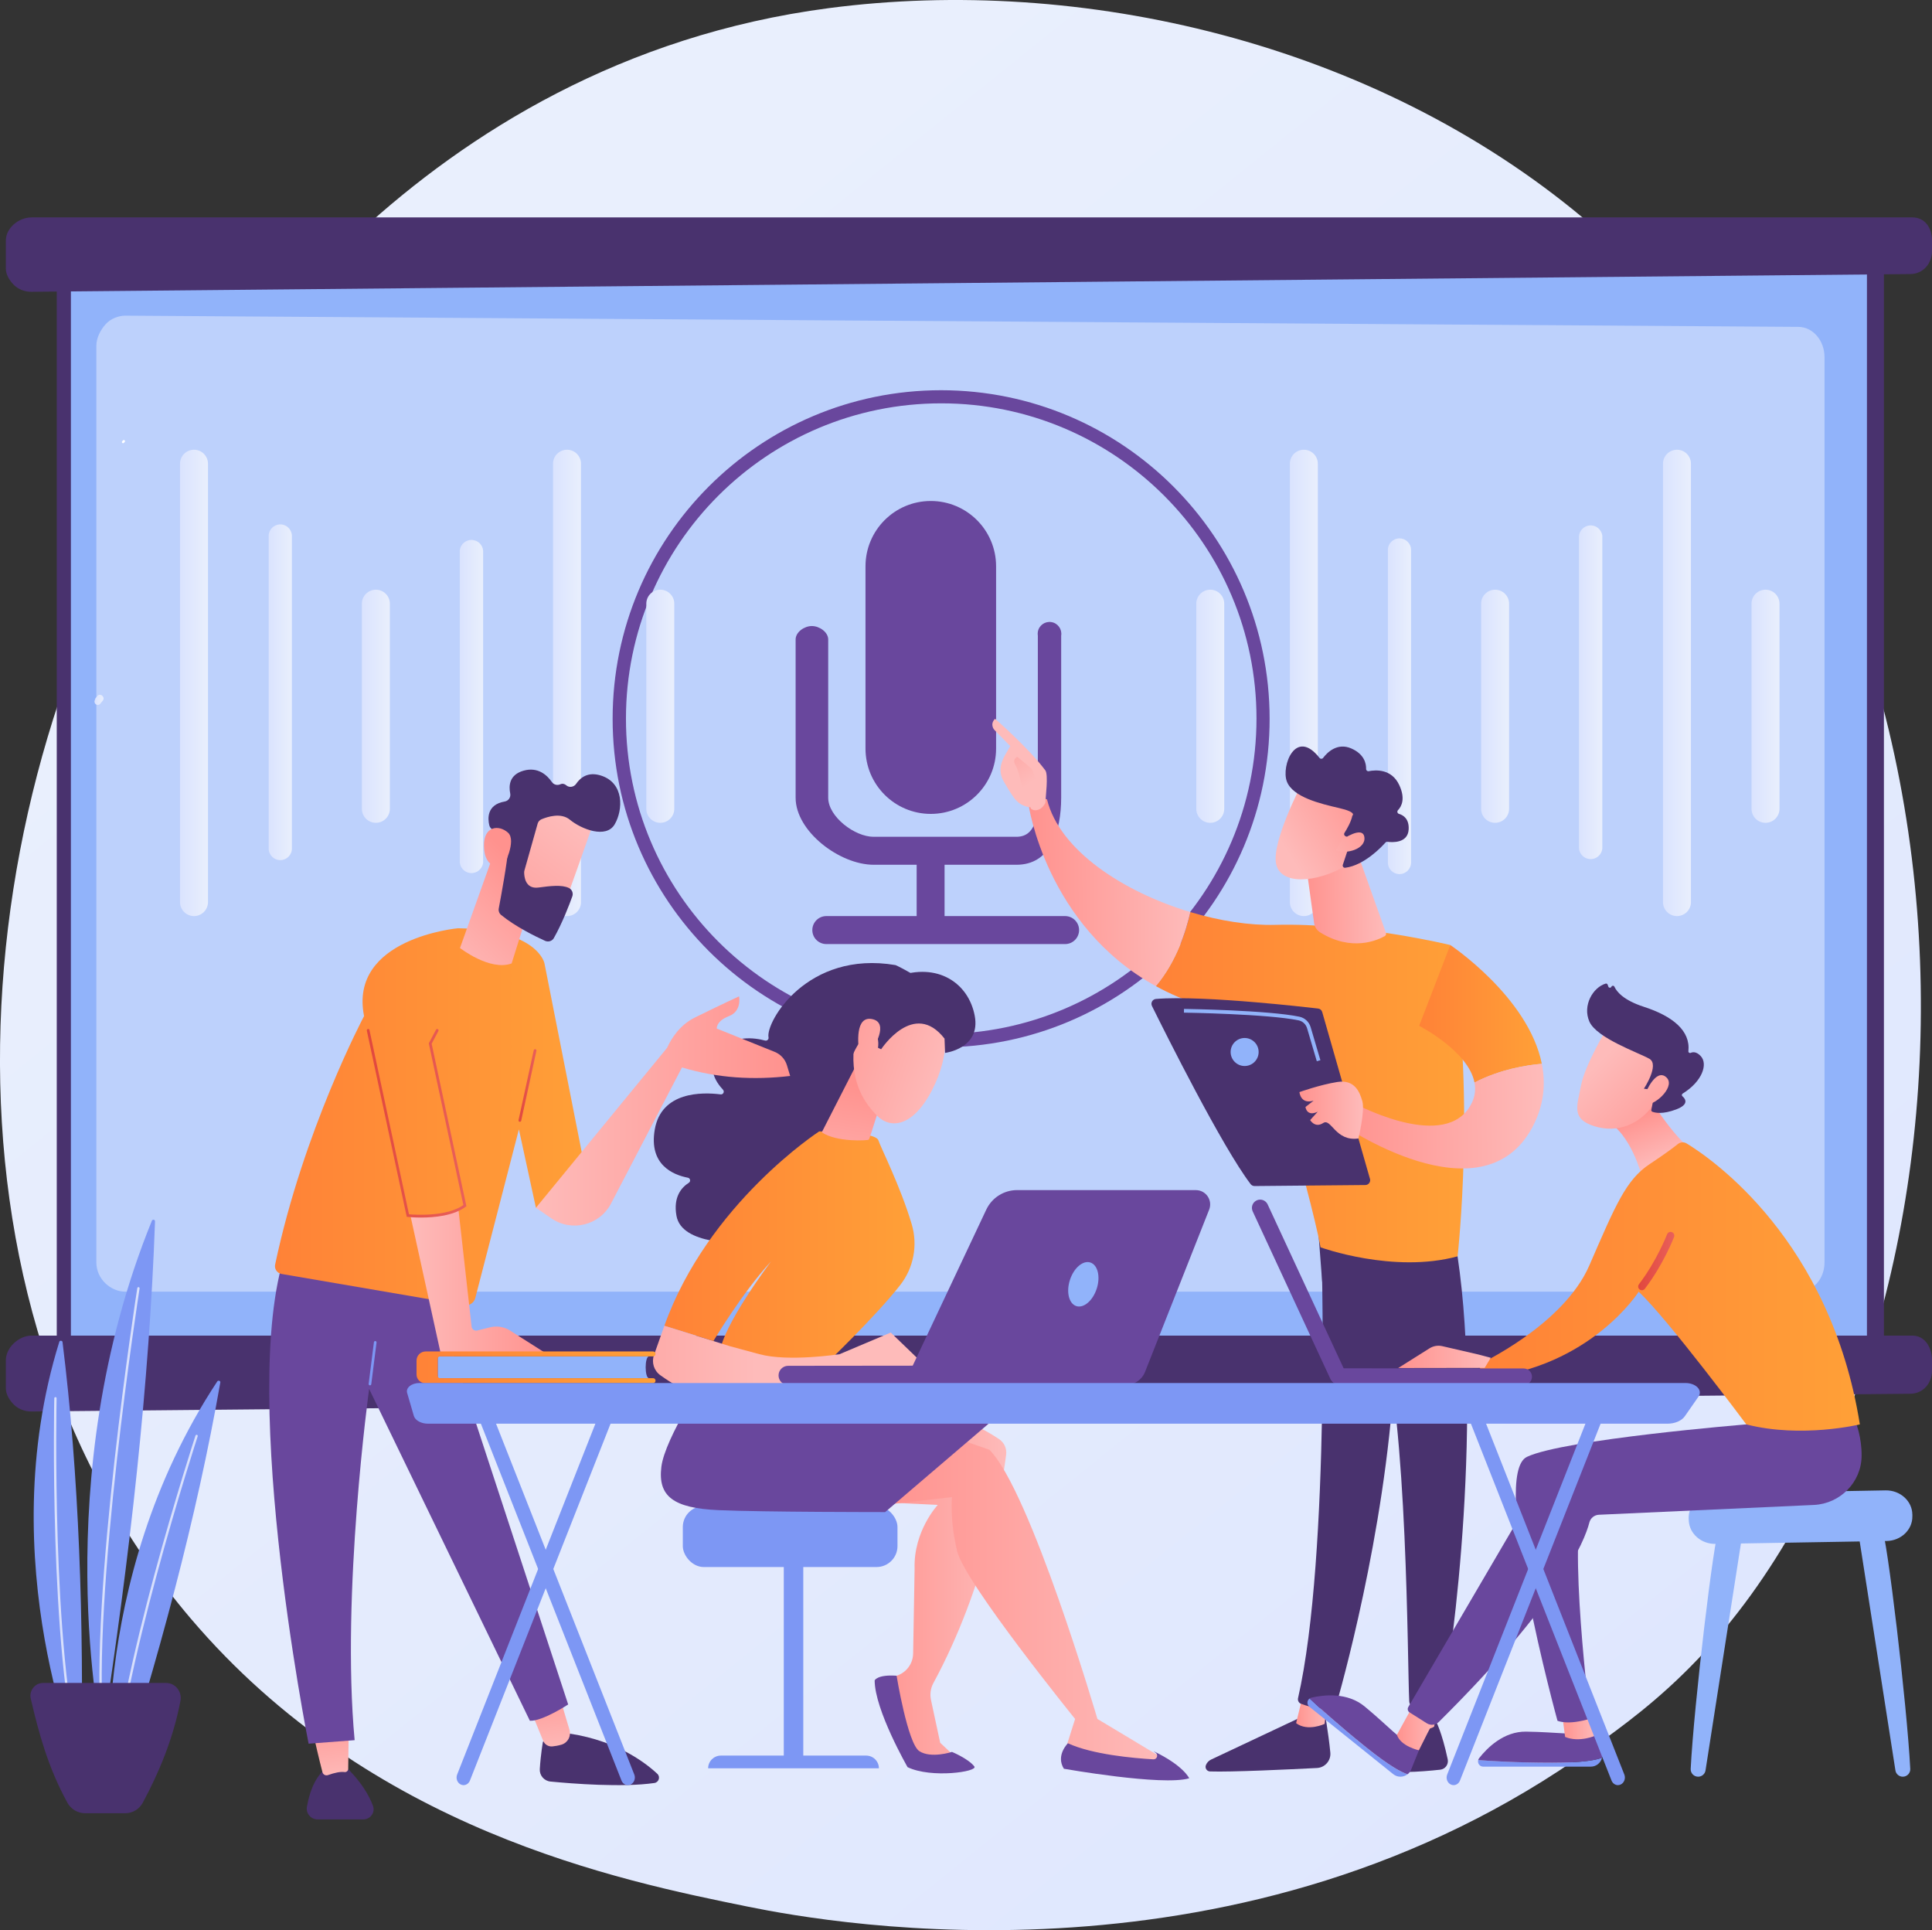 <?xml version="1.0" encoding="UTF-8"?><svg id="Layer_2" xmlns="http://www.w3.org/2000/svg" xmlns:xlink="http://www.w3.org/1999/xlink" viewBox="0 0 830.57 829.65"><rect x="0" y="0" width="830.57" height="829.65" fill="#333333" stroke="none"/><defs><style>.cls-1{fill:url(#linear-gradient);}.cls-2{fill:#69479d;}.cls-3,.cls-4,.cls-5{fill:#fff;}.cls-6{fill:#91b3fa;}.cls-7{fill:#7d97f4;}.cls-8{fill:#49326e;}.cls-9{fill:url(#linear-gradient-8);}.cls-10{fill:url(#linear-gradient-9);}.cls-11{fill:url(#linear-gradient-3);}.cls-12{fill:url(#linear-gradient-4);}.cls-13{fill:url(#linear-gradient-2);}.cls-14{fill:url(#linear-gradient-6);}.cls-15{fill:url(#linear-gradient-7);}.cls-16{fill:url(#linear-gradient-5);}.cls-17{fill:url(#linear-gradient-53);}.cls-18{fill:url(#linear-gradient-51);}.cls-19{fill:url(#linear-gradient-52);}.cls-20{fill:url(#linear-gradient-50);}.cls-21{fill:url(#linear-gradient-41);}.cls-22{fill:url(#linear-gradient-40);}.cls-23{fill:url(#linear-gradient-43);}.cls-24{fill:url(#linear-gradient-42);}.cls-25{fill:url(#linear-gradient-45);}.cls-26{fill:url(#linear-gradient-46);}.cls-27{fill:url(#linear-gradient-44);}.cls-28{fill:url(#linear-gradient-49);}.cls-29{fill:url(#linear-gradient-47);}.cls-30{fill:url(#linear-gradient-48);}.cls-31{fill:url(#linear-gradient-14);}.cls-32{fill:url(#linear-gradient-18);}.cls-33{fill:url(#linear-gradient-22);}.cls-34{fill:url(#linear-gradient-20);}.cls-35{fill:url(#linear-gradient-21);}.cls-36{fill:url(#linear-gradient-23);}.cls-37{fill:url(#linear-gradient-15);}.cls-38{fill:url(#linear-gradient-19);}.cls-39{fill:url(#linear-gradient-16);}.cls-40{fill:url(#linear-gradient-17);}.cls-41{fill:url(#linear-gradient-13);}.cls-42{fill:url(#linear-gradient-12);}.cls-43{fill:url(#linear-gradient-10);}.cls-44{fill:url(#linear-gradient-11);}.cls-45{fill:url(#linear-gradient-27);}.cls-46{fill:url(#linear-gradient-24);}.cls-47{fill:url(#linear-gradient-26);}.cls-48{fill:url(#linear-gradient-38);}.cls-49{fill:url(#linear-gradient-35);}.cls-50{fill:url(#linear-gradient-37);}.cls-51{fill:url(#linear-gradient-34);}.cls-52{fill:url(#linear-gradient-39);}.cls-53{fill:url(#linear-gradient-36);}.cls-54{fill:url(#linear-gradient-25);}.cls-55{fill:url(#linear-gradient-28);}.cls-56{fill:url(#linear-gradient-29);}.cls-57{fill:url(#linear-gradient-33);}.cls-58{fill:url(#linear-gradient-30);}.cls-59{fill:url(#linear-gradient-32);}.cls-60{fill:url(#linear-gradient-31);}.cls-4{opacity:.7;}.cls-5{opacity:.4;}</style><linearGradient id="linear-gradient" x1="933.16" y1="1074.52" x2="194.93" y2="157.68" gradientTransform="matrix(1, 0, 0, 1, 0, 0)" gradientUnits="userSpaceOnUse"><stop offset="0" stop-color="#dae3fe"/><stop offset="1" stop-color="#e9effd"/></linearGradient><linearGradient id="linear-gradient-2" x1="277.84" y1="726.15" x2="289.87" y2="726.15" gradientTransform="translate(0 1029.72) scale(1 -1)" gradientUnits="userSpaceOnUse"><stop offset="0" stop-color="#dae3fe"/><stop offset="1" stop-color="#e9effd"/></linearGradient><linearGradient id="linear-gradient-3" x1="155.58" x2="167.6" xlink:href="#linear-gradient-2"/><linearGradient id="linear-gradient-4" x1="237.75" y1="736.18" x2="249.77" y2="736.18" xlink:href="#linear-gradient-2"/><linearGradient id="linear-gradient-5" x1="77.39" y1="736.18" x2="89.41" y2="736.18" xlink:href="#linear-gradient-2"/><linearGradient id="linear-gradient-6" x1="197.66" y1="726.03" x2="207.69" y2="726.03" xlink:href="#linear-gradient-2"/><linearGradient id="linear-gradient-7" x1="115.49" y1="732.16" x2="125.48" y2="732.16" xlink:href="#linear-gradient-2"/><linearGradient id="linear-gradient-8" x1="514.41" x2="526.44" xlink:href="#linear-gradient-2"/><linearGradient id="linear-gradient-9" x1="636.72" x2="648.75" xlink:href="#linear-gradient-2"/><linearGradient id="linear-gradient-10" x1="752.97" x2="765" xlink:href="#linear-gradient-2"/><linearGradient id="linear-gradient-11" x1="554.51" y1="736.18" x2="566.53" y2="736.18" xlink:href="#linear-gradient-2"/><linearGradient id="linear-gradient-12" x1="714.92" y1="736.18" x2="726.94" y2="736.18" xlink:href="#linear-gradient-2"/><linearGradient id="linear-gradient-13" x1="596.63" x2="606.62" xlink:href="#linear-gradient-2"/><linearGradient id="linear-gradient-14" x1="678.8" y1="732.16" x2="688.84" y2="732.16" xlink:href="#linear-gradient-2"/><linearGradient id="linear-gradient-15" x1="40.53" y1="728.9" x2="44.6" y2="728.9" xlink:href="#linear-gradient-2"/><linearGradient id="linear-gradient-16" x1="988.72" y1="786.28" x2="1002.25" y2="786.28" gradientTransform="translate(1551.93 -60.18) rotate(179.46) scale(1 -1)" gradientUnits="userSpaceOnUse"><stop offset="0" stop-color="#febbba"/><stop offset="1" stop-color="#ff928e"/></linearGradient><linearGradient id="linear-gradient-17" x1="939.97" y1="785.59" x2="951.65" y2="785.59" xlink:href="#linear-gradient-16"/><linearGradient id="linear-gradient-18" x1="496.89" y1="467.31" x2="629.44" y2="467.31" gradientTransform="matrix(1, 0, 0, 1, 0, 0)" gradientUnits="userSpaceOnUse"><stop offset="0" stop-color="#ff8237"/><stop offset="1" stop-color="#ffa037"/></linearGradient><linearGradient id="linear-gradient-19" x1="1044.4" y1="433.38" x2="1113.51" y2="433.38" xlink:href="#linear-gradient-16"/><linearGradient id="linear-gradient-20" x1="8654.39" y1="420.87" x2="8700.76" y2="526.38" gradientTransform="translate(-8200.56 33.4) rotate(-.54)" xlink:href="#linear-gradient-16"/><linearGradient id="linear-gradient-21" x1="1113.18" y1="386.66" x2="1132.53" y2="356.91" xlink:href="#linear-gradient-16"/><linearGradient id="linear-gradient-22" x1="610.1" y1="435.75" x2="662.83" y2="435.75" xlink:href="#linear-gradient-18"/><linearGradient id="linear-gradient-23" x1="893.18" y1="531.27" x2="980.63" y2="531.27" xlink:href="#linear-gradient-16"/><linearGradient id="linear-gradient-24" x1="960.33" y1="437.77" x2="994.91" y2="437.77" xlink:href="#linear-gradient-16"/><linearGradient id="linear-gradient-25" x1="-4868.95" y1="-1945.37" x2="-4881.87" y2="-1987.98" gradientTransform="translate(-4391.78 -1379.04) rotate(-138.79) scale(1 -1)" xlink:href="#linear-gradient-16"/><linearGradient id="linear-gradient-26" x1="-4882.16" y1="-1945.57" x2="-4893.79" y2="-1983.91" gradientTransform="translate(-4391.78 -1379.04) rotate(-138.79) scale(1 -1)" xlink:href="#linear-gradient-16"/><linearGradient id="linear-gradient-27" x1="684.94" y1="477.2" x2="712.28" y2="477.2" gradientTransform="translate(1270.9) rotate(-180) scale(1 -1)" xlink:href="#linear-gradient-16"/><linearGradient id="linear-gradient-28" x1="-4120.82" y1="741.38" x2="-4106.39" y2="741.38" gradientTransform="translate(-3434.76) rotate(-180) scale(1 -1)" xlink:href="#linear-gradient-16"/><linearGradient id="linear-gradient-29" x1="-4052.51" y1="742.59" x2="-4035.29" y2="742.59" gradientTransform="translate(-3434.76) rotate(-180) scale(1 -1)" xlink:href="#linear-gradient-16"/><linearGradient id="linear-gradient-30" x1="-4148.15" y1="499.96" x2="-4139.66" y2="478.56" gradientTransform="translate(-3434.76) rotate(-180) scale(1 -1)" xlink:href="#linear-gradient-16"/><linearGradient id="linear-gradient-31" x1="635.56" y1="552.99" x2="799.54" y2="552.99" xlink:href="#linear-gradient-18"/><linearGradient id="linear-gradient-32" x1="704.25" y1="542.05" x2="719.79" y2="542.05" gradientTransform="matrix(1, 0, 0, 1, 0, 0)" gradientUnits="userSpaceOnUse"><stop offset="0" stop-color="#e1473d"/><stop offset="1" stop-color="#e9605a"/></linearGradient><linearGradient id="linear-gradient-33" x1="-4075.62" y1="583.21" x2="-4035.85" y2="583.21" gradientTransform="translate(-3434.76) rotate(-180) scale(1 -1)" xlink:href="#linear-gradient-16"/><linearGradient id="linear-gradient-34" x1="-2152.58" y1="296.1" x2="-2195.2" y2="328.71" gradientTransform="translate(-1407.93 -118.25) rotate(-172.5) scale(1 -1)" xlink:href="#linear-gradient-16"/><linearGradient id="linear-gradient-35" x1="-2157.87" y1="289.19" x2="-2200.49" y2="321.8" gradientTransform="translate(-1407.93 -118.25) rotate(-172.5) scale(1 -1)" xlink:href="#linear-gradient-16"/><linearGradient id="linear-gradient-36" x1="-3867.36" y1="681.61" x2="-3807.77" y2="681.61" gradientTransform="translate(-3434.76) rotate(-180) scale(1 -1)" xlink:href="#linear-gradient-16"/><linearGradient id="linear-gradient-37" x1="-3937.33" y1="685.68" x2="-3811.58" y2="685.68" gradientTransform="translate(-3434.76) rotate(-180) scale(1 -1)" xlink:href="#linear-gradient-16"/><linearGradient id="linear-gradient-38" x1="285.6" y1="536.44" x2="393.15" y2="536.44" xlink:href="#linear-gradient-18"/><linearGradient id="linear-gradient-39" x1="-3794.84" y1="521.13" x2="-3803.32" y2="466.67" gradientTransform="translate(-3434.76) rotate(-180) scale(1 -1)" xlink:href="#linear-gradient-16"/><linearGradient id="linear-gradient-40" x1="-3812.56" y1="10.97" x2="-3757" y2="48.71" gradientTransform="translate(-1888.59 -2581.08) rotate(-127.17) scale(1 -1)" xlink:href="#linear-gradient-16"/><linearGradient id="linear-gradient-41" x1="-3809.23" y1="6.06" x2="-3753.67" y2="43.8" gradientTransform="translate(-1888.59 -2581.08) rotate(-127.17) scale(1 -1)" xlink:href="#linear-gradient-16"/><linearGradient id="linear-gradient-42" x1="-3759.98" y1="582.98" x2="-3641.85" y2="582.98" gradientTransform="translate(-3434.76) rotate(-180) scale(1 -1)" xlink:href="#linear-gradient-16"/><linearGradient id="linear-gradient-43" x1="-3740.19" y1="753.82" x2="-3744.47" y2="720.32" gradientTransform="translate(3978.75)" xlink:href="#linear-gradient-16"/><linearGradient id="linear-gradient-44" x1="-3833.85" y1="765.3" x2="-3838.02" y2="732.66" gradientTransform="translate(3978.75)" xlink:href="#linear-gradient-16"/><linearGradient id="linear-gradient-45" x1="118.21" y1="480.02" x2="253.62" y2="480.02" xlink:href="#linear-gradient-18"/><linearGradient id="linear-gradient-46" x1="222.9" y1="466.57" x2="230.62" y2="466.57" xlink:href="#linear-gradient-32"/><linearGradient id="linear-gradient-47" x1="-3802.29" y1="550.89" x2="-3743.76" y2="550.89" gradientTransform="translate(3978.75)" xlink:href="#linear-gradient-16"/><linearGradient id="linear-gradient-48" x1="-3748.35" y1="477.52" x2="-3639.06" y2="477.52" gradientTransform="translate(3978.75)" xlink:href="#linear-gradient-16"/><linearGradient id="linear-gradient-49" x1="-3787.7" y1="416.22" x2="-3749.66" y2="377.2" gradientTransform="translate(3978.75)" xlink:href="#linear-gradient-16"/><linearGradient id="linear-gradient-50" x1="-3732.54" y1="352.61" x2="-3779.96" y2="415.35" gradientTransform="translate(3978.75)" xlink:href="#linear-gradient-16"/><linearGradient id="linear-gradient-51" x1="-3801.99" y1="402.29" x2="-3763.96" y2="363.27" gradientTransform="translate(3978.75)" xlink:href="#linear-gradient-16"/><linearGradient id="linear-gradient-52" x1="157.68" y1="482.82" x2="200.52" y2="482.82" xlink:href="#linear-gradient-32"/><linearGradient id="linear-gradient-53" x1="179.07" y1="587.7" x2="281.8" y2="587.7" xlink:href="#linear-gradient-18"/></defs><g id="Metaphor_illustration"><g><path class="cls-1" d="M730.07,712.95c-16.96,17.85-33,29.36-45.68,38.46-149.01,106.92-325.33,75.75-362.8,68.14-55.34-11.24-162.3-32.96-239.63-123.9-117-137.58-98.78-354.34-8.03-497.43C90.54,172.04,178.22,26.78,356.44,3.48c107.85-14.1,233.58,14.34,324.62,90.61,191.11,160.11,177.51,483.58,49.01,618.86Z"/><g><g><g><rect class="cls-8" x="24.4" y="116.55" width="785.5" height="472.63"/><rect class="cls-6" x="30.48" y="116.55" width="772.12" height="459.93"/><path class="cls-8" d="M822.03,93.44H13.62c-5.52,0-11.11,4.48-11.11,10v11.99c0,2.67,1.62,5.23,3.52,7.1,1.9,1.88,4.74,2.92,7.41,2.89l807.82-7.62c5.48-.05,9.32-4.51,9.32-10v-4.37c0-5.52-3.02-10-8.54-10Z"/><path class="cls-8" d="M822.03,574.08H13.62c-5.52,0-11.11,5.12-11.11,10.64v11.99c0,2.67,1.62,5.23,3.52,7.1,1.9,1.88,4.74,2.92,7.41,2.89l807.82-7.62c5.48-.05,9.32-4.51,9.32-10v-4.37c0-5.52-3.02-10.64-8.54-10.64Z"/></g><path class="cls-5" d="M773.14,140.5l-719.21-4.82c-3.02-.02-6.47,1.34-8.61,3.78s-3.9,5.76-3.9,9.23v393.92c0,7.19,6.2,12.59,12.46,12.59H773.11c6.26,0,11.25-5.4,11.25-12.59V153.52c0-7.16-4.99-12.97-11.22-13.02Z"/></g><path class="cls-3" d="M52.9,190.51c-.12,0-.25-.04-.34-.14-.2-.19-.21-.5-.02-.71l.34-.37c.19-.2,.5-.21,.71-.02,.2,.19,.21,.5,.02,.71l-.34,.37c-.1,.11-.23,.16-.36,.16Z"/></g><g><path class="cls-2" d="M428.22,321.76c0,15.5-12.56,28.07-28.06,28.08-15.5,0-28.07-12.56-28.08-28.06v-78.36c0-15.5,12.56-28.07,28.06-28.08,15.5,0,28.07,12.56,28.08,28.06v78.36Z"/><path class="cls-2" d="M457.63,393.76h-51.56v-22.06h30.94c14.52,0,19.19-14.29,19.19-28.81v-69.64c.46-2.77-1.41-5.39-4.18-5.85-2.77-.46-5.39,1.41-5.85,4.18-.09,.55-.09,1.12,0,1.67v69.64c0,8.14-1.02,16.79-9.25,16.79h-61.36c-8.14,0-19.51-8.65-19.51-16.79v-68.02c0-3.19-3.79-5.78-7.03-5.78s-6.98,2.59-6.98,5.78v68.02c0,14.52,19.01,28.81,33.53,28.81h18.5v22.06h-38.84c-3.32,0-6.01,2.7-6.01,6.02,0,3.32,2.69,6,6.01,6.01h102.66c3.32,0,6.01-2.7,6.01-6.02,0-3.32-2.69-6-6.01-6.01h-.23Z"/><path class="cls-2" d="M404.59,167.73c-77.99,0-141.22,63.23-141.22,141.22,0,77.99,63.23,141.22,141.22,141.22s141.22-63.23,141.22-141.22v-.05c-.08-77.96-63.27-141.12-141.22-141.17Zm0,276.71c-74.85-.03-135.51-60.73-135.49-135.58,.03-74.85,60.73-135.51,135.58-135.49,74.83,.03,135.49,60.7,135.49,135.53-.08,74.84-60.74,135.48-135.58,135.53Z"/><path class="cls-13" d="M289.87,347.66c0,3.32-2.69,6.01-6.01,6.01s-6.01-2.69-6.01-6.01v-88.18c0-3.32,2.69-6.01,6.01-6.01s6.01,2.69,6.01,6.01h0v88.18Z"/><path class="cls-11" d="M167.6,347.66c0,3.32-2.7,6.01-6.02,6.01-3.32,0-6-2.69-6.01-6.01v-88.18c0-3.32,2.7-6.01,6.02-6.01,3.32,0,6,2.69,6.01,6.01v88.18Z"/><path class="cls-12" d="M249.77,387.75c0,3.32-2.69,6.01-6.01,6.02-3.32,0-6.01-2.69-6.02-6.01h0V199.32c0-3.32,2.7-6.01,6.02-6.01,3.32,0,6,2.69,6.01,6.01v188.43Z"/><path class="cls-16" d="M89.41,387.75c0,3.32-2.7,6.01-6.02,6.01-3.32,0-6-2.69-6.01-6.01V199.32c0-3.32,2.7-6.01,6.02-6.01,3.32,0,6,2.69,6.01,6.01v188.43Z"/><path class="cls-14" d="M207.69,370.73c-.27,2.77-2.73,4.8-5.5,4.53-2.4-.23-4.3-2.13-4.53-4.53V236.63c.27-2.77,2.73-4.8,5.5-4.53,2.4,.23,4.3,2.13,4.53,4.53v134.1Z"/><path class="cls-15" d="M125.48,364.72c0,2.76-2.24,4.99-4.99,4.99s-4.99-2.24-4.99-4.99V230.39c0-2.76,2.24-4.99,4.99-4.99s4.99,2.24,4.99,4.99v134.33Z"/><path class="cls-9" d="M526.3,259.48c0-3.32-2.69-6.01-6.01-6.01s-6.01,2.69-6.01,6.01h0v88.18c0,3.32,2.69,6.01,6.01,6.01s6.01-2.69,6.01-6.01v-88.18Z"/><path class="cls-10" d="M648.75,259.48c0-3.32-2.69-6.01-6.01-6.01s-6.01,2.69-6.01,6.01h0v88.18c0,3.32,2.69,6.01,6.01,6.01s6.01-2.69,6.01-6.01v-88.18Z"/><path class="cls-43" d="M765,259.48c0-3.32-2.69-6.01-6.01-6.01s-6.01,2.69-6.01,6.01h0v88.18c0,3.32,2.69,6.01,6.01,6.01s6.01-2.69,6.01-6.01v-88.18Z"/><path class="cls-44" d="M566.53,199.32c0-3.32-2.69-6.01-6.01-6.01s-6.01,2.69-6.01,6.01v188.43c0,3.32,2.69,6.01,6.01,6.01s6.01-2.69,6.01-6.01V199.32Z"/><path class="cls-42" d="M726.94,199.32c0-3.32-2.69-6.01-6.01-6.01s-6.01,2.69-6.01,6.01v188.43c0,3.32,2.69,6.01,6.01,6.01s6.01-2.69,6.01-6.01V199.32Z"/><path class="cls-41" d="M606.62,236.4c0-2.76-2.24-4.99-4.99-4.99s-4.99,2.24-4.99,4.99v134.33c0,2.76,2.24,4.99,4.99,4.99s4.99-2.24,4.99-4.99V236.4Z"/><path class="cls-31" d="M688.84,230.39c-.27-2.77-2.73-4.8-5.5-4.53-2.4,.23-4.3,2.13-4.53,4.53v134.33c.27,2.77,2.73,4.8,5.5,4.53,2.4-.23,4.3-2.13,4.53-4.53V230.39Z"/><path class="cls-37" d="M40.76,300.54l1.16-1.48h0c.56-.56,1.47-.57,2.03,0h0c.62,.5,.75,1.4,.28,2.04h0l-1.2,1.48c-.53,.55-1.41,.56-1.96,.03l-.03-.03c-.56-.56-.57-1.47,0-2.03h-.27Z"/></g><g><g><path class="cls-8" d="M569.39,735.55s1.66,8.91,2.52,17.74c.34,3.45-2.3,6.48-5.76,6.65-11.77,.6-36.93,1.8-45.97,1.48-1.36-.05-2.26-1.43-1.77-2.7h0c.41-1.06,1.22-1.93,2.25-2.41l41.4-19.51,7.33-1.26Z"/><path class="cls-39" d="M570.63,730.29l-1.17,10.69s-7.25,3.46-12.26-.31l2.9-11.93,10.53,1.55Z"/><path class="cls-8" d="M567.76,529.52c.57,2.78,4.27,139.14-9.73,200.4-.23,1,.29,2.02,1.24,2.4,2.24,.89,6.64,2.17,11.9,2.3,1.63,.04,3.08-1.03,3.52-2.6,4.03-14.22,23.32-85.46,25.28-153.35,2.19-75.87-.02-2.58-.02-2.58l-2.15-46.86-30.03,.29Z"/><path class="cls-8" d="M617.27,739.75s2.55,4.48,5.1,16.44c.46,2.16-1.03,4.24-3.23,4.48-3.88,.42-9.86,.97-14.65,.98-2.21,0-3.95-1.9-3.71-4.1,.49-4.38,2.07-11.57,7.13-17.2l9.36-.6Z"/><path class="cls-40" d="M619.34,725.99l-2.81,16.18s-2.91,2.21-8.71,.68l1.25-17.39,10.27,.53Z"/><path class="cls-8" d="M625.5,533.15c12.61,71.84-.89,177.87-5.59,198.65-.29,1.27-1.3,2.25-2.59,2.48-2.18,.38-5.77,.71-9.33-.28-1.22-.34-2.09-1.44-2.16-2.71-.82-16.75-.62-119.63-12.11-160.17-.58-2.05-1.86-3.84-3.61-5.06l-21.71-15.12-1.89-24.76,58.98,6.99Z"/><g><path class="cls-32" d="M548.23,397.53c35.73-.93,75.25,8.67,75.25,8.67,11.24,62.05,3.14,133.81,3.14,133.81-27.59,7.52-58.91-3.87-58.91-3.87-4.85-25.93-26.99-98.83-26.99-98.83-17.48-2-31.91-6.9-43.82-13.45,8.93-10.56,13.07-23.92,14.84-31.82,12.67,3.81,25.47,5.78,36.49,5.49Z"/><path class="cls-38" d="M442.18,345.91c3.47-4.27,7.93-2.31,7.93-2.31,5.47,22.16,33.21,39.91,61.62,48.44-1.77,7.89-5.91,21.26-14.84,31.82-47.26-25.98-54.71-77.95-54.71-77.95Z"/></g><g><path class="cls-34" d="M443.04,346.98c-.36,1.17,3.91,2.91,6.37-1.89,.07-2.29,1.36-12.11-.02-13.96-7.38-9.86-21.62-22.17-21.62-22.17-2.36,2.38-.38,4.67-.38,4.67l6.92,7.07c-1.41,2.6-3.14,4.81-3.92,7.95-.6,2.38-.19,4.91,1.02,7.06,1.22,2.15,2.89,4.96,4.46,7.14,2.98,4.14,7.16,4.13,7.16,4.13Z"/><path class="cls-35" d="M437.36,325.3l6.29,5.23,2.01,5.25-5.51,6.23s-1.97-10.44-3.38-12.69c-1.41-2.25-.7-3.35,.59-4.02Z"/></g><path class="cls-33" d="M610.1,440.93l13.38-34.73s33.59,22.36,39.35,51.06c-6.3,.52-17.76,2.27-28.94,8.05-2.6-13.55-23.79-24.38-23.79-24.38Z"/><path class="cls-36" d="M581.24,473.76s37.67,20.82,50.15,2.62c2.59-3.78,3.18-7.52,2.5-11.07,11.18-5.78,22.64-7.53,28.94-8.05,1.74,8.65,.95,17.88-4.05,27.25-21.76,40.73-82.4-1.45-82.4-1.45l4.87-9.29Z"/><path class="cls-46" d="M584.14,368.18l11.68,32.77c.19,.54-.02,1.15-.53,1.43-3.08,1.74-14.2,6.8-27.74-1.6-1.41-.88-2.38-2.32-2.61-3.96l-3.95-28.42,23.14-.22Z"/><g><path class="cls-54" d="M559.12,337.97s-12.26,23.62-10.57,33.1c1.69,9.48,17.16,8.65,30.59,.81l9.2-25.47-29.22-8.44Z"/><path class="cls-8" d="M578.42,359.42c-.55-.24-.76-.91-.44-1.41,.99-1.54,2.83-4.67,3.4-7.41,0,0,2.23-1.46-5.74-3.29-7.97-1.83-19.87-4.67-22.43-11.42-2.49-6.58,3.74-23.25,14.06-10.11,.39,.5,1.15,.5,1.53,0,1.65-2.19,6-6.75,12.13-4.07,5.73,2.51,6.41,6.68,6.36,8.79-.02,.62,.54,1.1,1.15,.98,2.88-.58,9.8-1.12,13.1,5.96,2.72,5.83,1.02,9.15-.54,10.79-.51,.53-.27,1.39,.43,1.6,1.9,.56,4.37,2.15,4.16,6.59-.28,6.15-7.15,5.67-9.11,5.41-.32-.04-.64,.07-.86,.31-1.66,1.87-9.14,9.82-17.3,10.85-.71,.09-1.26-.6-1.04-1.28l3.44-10.32c.16-.48-.07-1-.54-1.2l-1.76-.76Z"/><path class="cls-47" d="M577.02,360.89s8.83-6.18,9.53-1.05c.7,5.13-7.93,7.52-12.24,5.64l2.71-4.59Z"/></g><g><g><path class="cls-8" d="M588.94,506.67l-20.52-71.67c-.23-.81-.93-1.41-1.77-1.5-3.72-.43-14.49-1.65-26.93-2.7-14.98-1.27-32.39-2.29-42.78-1.42-1.48,.12-2.37,1.69-1.71,3.02,5.91,11.96,30.24,60.63,42.42,76.57,.4,.53,1.03,.84,1.69,.83l47.62-.44c1.39-.01,2.38-1.34,2-2.67Z"/><path class="cls-45" d="M583.98,489.35s2.86-11.76,1.71-15.93c-1.15-4.17-3.39-9.53-10.83-8.34-7.45,1.19-16.23,4.33-16.23,4.33,0,0,.44,5.43,6.1,3.68l-3.51,2.72s.5,4.35,5.28,2.03l-3.26,3.6s2.05,3.57,5.57,1.28c3.52-2.29,5.2,8.05,15.18,6.63Z"/></g><path class="cls-6" d="M541.09,452.18c0,3.33-2.7,6.02-6.02,6.02s-6.02-2.7-6.02-6.02,2.7-6.02,6.02-6.02,6.02,2.7,6.02,6.02Z"/><path class="cls-6" d="M566.1,456.15l1.54-.45-4.18-14.17c-.68-2.31-2.55-4.04-4.86-4.52-13.24-2.77-48.13-3.33-49.6-3.35l-.03,1.6c.36,0,36.21,.58,49.3,3.32,1.74,.36,3.14,1.67,3.65,3.41l4.18,14.17Z"/></g></g><g><path class="cls-6" d="M808.98,656.72c2.19,3.24,10.88,76.53,12.24,103.6,.09,1.83-1.37,3.36-3.21,3.36h0c-1.58,0-2.93-1.15-3.17-2.71l-15.9-101.91,10.03-2.33Z"/><path class="cls-6" d="M739.07,656.72c-2.19,3.24-10.88,76.53-12.24,103.6-.09,1.83,1.37,3.36,3.21,3.36h0c1.58,0,2.93-1.15,3.17-2.71l15.9-101.91-10.03-2.33Z"/><path class="cls-6" d="M822.13,651v.8c.06,5.75-4.89,10.47-11.1,10.57l-73.51,1.25c-6.11,.1-11.21-4.31-11.51-9.97l-.04-.73c-.31-5.9,4.7-10.88,11.08-10.99l73.54-1.32c6.29-.11,11.48,4.56,11.53,10.39Z"/></g><g><g><path class="cls-7" d="M667.28,757.66c13.07,0,18.85-1.12,21.43-2.14-.5,2.15-2.41,3.84-4.83,3.84h-46.23c-1.56,0-2.54-1.49-2.17-2.84,5.27,.42,16.46,1.14,31.79,1.14Z"/><path class="cls-2" d="M635.49,756.52c.07-.27,.19-.54,.38-.79,3.52-4.5,10.6-11.56,20.22-11.42,14.1,.2,19.01,1.73,29.97,.09l2.58,8.57c.26,.87,.27,1.75,.08,2.56-2.59,1.02-8.37,2.14-21.43,2.14-15.33,0-26.52-.72-31.79-1.14Z"/></g><path class="cls-55" d="M682.88,735.17l3.17,10.79s-7.03,3.2-13.21,.63l-1.21-9.35,11.25-2.07Z"/><g><path class="cls-7" d="M587.07,750.87c10.19,8.18,15.39,10.94,18.04,11.76-1.73,1.35-4.28,1.47-6.16-.05l-36.04-28.95c-1.21-.98-1.05-2.75,.08-3.56,3.84,3.63,12.12,11.2,24.07,20.8Z"/><path class="cls-2" d="M563,730.07c.23-.16,.48-.3,.79-.37,5.55-1.28,15.46-2.33,22.88,3.8,10.86,8.98,13.74,13.25,23.31,18.84l-3.32,8.26c-.34,.84-.88,1.52-1.53,2.03-2.65-.83-7.86-3.58-18.04-11.76-11.95-9.6-20.23-17.17-24.07-20.8Z"/></g><path class="cls-2" d="M750.74,612.25s-78.23,6.39-94.28,13.94c-16.05,7.56,13.1,113.44,13.1,113.44,0,0,4.37,2.1,14.09-.92,0,0-9.97-78.14-2.55-95.09l84.71-13.85-15.06-17.53Z"/><path class="cls-56" d="M617.75,737.46c-.73,.66-7.77,14.87-7.77,14.87,0,0-7.84-1.7-9.44-6.66l7.06-12.83,10.16,4.62Z"/><path class="cls-2" d="M797.86,611.6s2.55,6.13,2.45,14.29c-.14,11.27-9.21,20.42-20.47,20.98l-92.48,4.22c-1.95,.09-3.61,1.44-4.09,3.33-2.17,8.41-12.8,34.22-64.72,85.73-1.38,1.37-3.53,1.6-5.18,.56l-7.39-4.67c-.78-.49-1.02-1.51-.56-2.3l53.85-91.96c2.83-4.67,7.37-8.04,12.66-9.39l78.83-20.15,47.12-.65Z"/><path class="cls-58" d="M706.72,467.96s9.91,17.52,20.01,26l-20.88,11.65s-4.7-18.54-15.45-23.97l16.32-13.68Z"/><path class="cls-60" d="M799.54,612.25s-24.97,6.08-48.8,0c0,0-33.35-44.83-46.25-57.03,0,0-20.58,32.47-66.38,37.07l-2.55-5.71s36.47-16.81,47.69-42.64c11.23-25.83,15.73-36.84,25.95-43.58,6.36-4.2,10.17-7.06,12.14-8.63,1.08-.86,2.56-.95,3.74-.24,10.84,6.6,61.84,41.53,74.47,120.75Z"/><path class="cls-59" d="M705.85,554.59c.48,0,.96-.22,1.27-.63,7.95-10.37,12.38-21.79,12.56-22.27,.32-.83-.1-1.75-.92-2.07-.83-.32-1.75,.1-2.07,.92-.04,.11-4.46,11.49-12.11,21.47-.54,.7-.41,1.71,.3,2.25,.29,.22,.63,.33,.97,.33Z"/><path class="cls-57" d="M640.86,583.61l-5.16-1.37-15.65-3.62c-1.88-.44-3.86-.1-5.5,.93l-13.46,8.47,37.17-.06,2.6-4.33Z"/><g><path class="cls-51" d="M690.99,441.69s-9.63,16.01-11.3,24.85c-1.67,8.85-4.35,14.38,5.72,17.53,10.07,3.15,19.43-.84,25.3-9.09,0,0,9.17-12.71,8.26-18.53-.91-5.82-27.97-14.76-27.97-14.76Z"/><path class="cls-8" d="M708.02,468.13l-1.3-.17s6.82-10.3,2.36-12.86c-4.46-2.56-22.64-8.83-25.8-15.99-3.04-6.9,1.51-14.7,7-16.33,.35-.1,.71,.1,.84,.44l.32,.87c.22,.6,1.05,.62,1.31,.04h0c.24-.55,1.03-.57,1.28-.03,.97,2.14,3.89,5.81,12.63,8.64,12.41,4.02,20.13,10.27,19.18,19.09-.06,.56,.49,.94,1.01,.72,1.01-.45,2.55-.52,4.34,1.43,3.1,3.4,.67,10.82-7.81,16.08-.4,.25-.47,.82-.11,1.13,1.27,1.09,3.05,3.51-2.68,5.67-5.87,2.21-9.07,1.46-10.25,.99-.32-.13-.5-.46-.43-.79l1.51-7.72c.08-.4-.2-.78-.6-.84l-2.78-.37Z"/><path class="cls-49" d="M707.49,469.71s4.25-10.47,8.71-6.79c4.46,3.68-4.12,11.82-8.09,11.71l-.62-4.92Z"/></g></g><g><path class="cls-2" d="M655.22,595.3c-.06,0-.12,0-.18,0l-79.41-.08c-1.96,0-3.55-1.59-3.55-3.55,0-1.96,1.6-3.58,3.56-3.54l79.41,.08c1.96,0,3.55,1.59,3.55,3.55,0,1.9-1.5,3.45-3.38,3.54Z"/><path class="cls-2" d="M544.88,517.53c.03,.05,.06,.11,.08,.16l33.41,72.04c.83,1.78,.05,3.89-1.72,4.72-1.78,.82-3.92,.06-4.71-1.73l-33.41-72.04c-.83-1.78-.05-3.89,1.72-4.72,1.72-.8,3.76-.1,4.63,1.57Z"/></g><g><g><rect class="cls-7" x="336.95" y="667.69" width="8.38" height="90.63"/><path class="cls-7" d="M304.44,760.07h73.4c0-3.01-2.44-5.46-5.46-5.46h-62.49c-3.01,0-5.46,2.44-5.46,5.46h0Z"/><rect class="cls-7" x="293.54" y="647.38" width="92.29" height="26.18" rx="9.01" ry="9.01"/></g><g><path class="cls-53" d="M403.01,607.26s12.45,1.93,26.46,11.29c2.2,1.47,3.41,4.04,3.08,6.67-1.68,13.28-8.57,56.27-31.3,98.25-1.2,2.21-1.54,4.79-1.01,7.25l3.95,18.38,7.32,6.87h-18.86l-12.56-33.99,5.37-1.7c4.16-1.32,7.02-5.15,7.1-9.51l.63-36.46c-.54-16.25,9.96-27.45,9.96-27.45l-30.13-1.47,30-38.12Z"/><path class="cls-2" d="M418.87,759.28c1.72,2.25-18.49,5.22-28.7,.3,0,0-14.15-24.62-14.15-37.3,0,0,1.12-2.59,9.43-2,0,0,4.75,29.16,9.77,32.42,5.02,3.27,14.04,.33,14.04,.33,0,0,7.08,2.93,9.61,6.25Z"/><path class="cls-50" d="M376.82,647.38c.16-.28,32.44-3.88,32.44-3.88,0,0-1.06,9.81,2.24,23.32,3.3,13.51,50.69,72.04,50.69,72.04l-4.97,15.75c15.36,5.35,30.48,6.21,45.35,2.73l-30.79-18.48s-28.82-98.21-46.47-115.73l-32.35-11.19-16.13,35.44Z"/><path class="cls-2" d="M304.44,590.24s-18.6,27.66-20.12,40.28c-1.53,12.62,5.09,17.74,24.61,18.59,19.51,.85,71.6,.83,71.6,.83l44.46-37.99s-32.4-11.56-40.82-14.83c-8.42-3.27-79.72-6.87-79.72-6.87Z"/><path class="cls-2" d="M459.1,749.31s-5.35,5.18-1.74,10.95c0,0,42.38,7.51,53.88,4.1,0,0-2.39-5.45-15.35-11.66l.96,.73c1.21,.93,.5,2.86-1.02,2.78-8.54-.49-26.21-2.05-36.74-6.9Z"/></g><g><path class="cls-8" d="M384.99,414.83c-38.01-6.46-55.91,24.54-54.6,31.06,.17,.86-.64,1.6-1.49,1.37-4.36-1.17-14.01-2.66-19.98,4.83-5.28,6.61-1.33,12.85,1.88,16.28,.78,.83,.12,2.17-1,2.03-8.02-1.01-25.46-1.26-28.31,15.08-2.66,15.23,7.94,19.53,14.23,20.74,1.06,.2,1.31,1.6,.4,2.18-3.14,1.99-6.77,6.1-5.3,14.22,2.3,12.72,27.24,11.68,30.15,11.51,.18-.01,.36-.06,.52-.16l39.94-22.78c.31-.18,.53-.48,.59-.84l8.06-46.57c.07-.38-.05-.76-.32-1.04l26.04-36.74c9.45-1.39-10.35-11.09-10.8-11.16Z"/><path class="cls-48" d="M354.73,586.58s21.66-20.62,32.31-34.28c5.76-7.38,7.57-17.1,4.91-26.08-4.87-16.4-13.52-33.38-14.3-36.02-1.21-4.05-25.49-3.88-25.49-3.88,0,0-47.78,31.01-66.55,83.54l21.08,6.56s12.48-20.93,24.8-34.24c0,0-21.33,28.18-22.08,39.71l45.32,4.68Z"/><path class="cls-52" d="M380.58,467.56c-.25,.84-6.59,21.85-7.09,22.29-.5,.44-13.9,1.16-20.21-3.15l15.65-30.61,11.65,11.48Z"/><g><path class="cls-22" d="M405.99,440.56s3.06,12.04-5.41,28.22c-8.47,16.19-18.07,16.17-23.31,10.99-5.24-5.18-11.71-13.97-10.17-29.62,1.54-15.65,34.47-24.9,38.89-9.59Z"/><path class="cls-8" d="M378.81,451s14.06-21.49,27.24-4.58l.24,6.15s15.44-1.83,12.74-15.99c-2.7-14.16-16.05-23.01-33.23-16.87-17.18,6.13-27.03,12.42-28.14,24.74-1.11,12.32,8.69,9.62,8.69,9.62,0,0,3.2-8.67,7.74-9.57s3.36,5.86,3.36,5.86l1.36,.65Z"/><path class="cls-21" d="M375.22,450.71s7.29-11.01-.18-12.65c-7.47-1.64-6.31,10.72-5.51,15.3l5.69-2.65Z"/></g><path class="cls-24" d="M398.85,588.11l-15.91-15.34-22.01,9.3s-21.91,3.39-34.45,0l-12.54-3.39-28.34-8.82-4.45,12.58c-1.13,3.19,0,6.74,2.77,8.7,2.45,1.74,5.32,3.66,7.16,4.46,3.73,1.63,91.99-1.13,91.99-1.13l15.78-6.35Z"/></g><g><path class="cls-2" d="M338.63,595.34c.07,0,.14,0,.21,0l92.29-.1c2.28,0,4.13-1.85,4.13-4.14,0-2.28-1.86-4.17-4.14-4.13l-92.29,.1c-2.28,0-4.13,1.85-4.13,4.13,0,2.21,1.74,4.01,3.92,4.12Z"/><path class="cls-2" d="M514.11,511.54h-76.86c-5.67,0-10.83,3.27-13.25,8.4l-35.53,75.35h95.52c3.65,0,6.94-2.23,8.28-5.63l27.55-69.72c1.59-4.03-1.38-8.39-5.71-8.39Z"/><path class="cls-6" d="M459.96,550.17c-1.67,5.17-.44,10.2,2.75,11.23,3.18,1.02,7.11-2.34,8.78-7.51,1.67-5.17,.44-10.2-2.75-11.23-3.18-1.02-7.11,2.34-8.78,7.51Z"/></g></g><g><g><path class="cls-8" d="M233.41,748.65s-.97,5.38-1.35,11.76c-.16,2.72,1.85,5.08,4.57,5.35,9.45,.92,30.95,2.61,44.68,.63,1.92-.28,2.69-2.64,1.27-3.96-5.66-5.27-19.33-15.53-41.84-17.78l-7.32,4Z"/><path class="cls-23" d="M228.72,736.53l4.78,11.71c.65,1.6,2.28,2.6,4.01,2.42,1.17-.12,2.55-.35,3.9-.76,2.7-.82,4.22-3.68,3.41-6.37l-3.6-12.06-12.49,5.06Z"/><path class="cls-8" d="M147.06,757.97s9.56,8,13.29,18.27c1.03,2.82-1.14,5.8-4.14,5.8h-19.68c-2.88,0-5.09-2.59-4.59-5.43,1.25-7.09,4.87-18.61,15.12-18.64Z"/><path class="cls-27" d="M135.21,747.56s1.93,8.55,3.42,14.2c.27,1.03,1.36,1.59,2.36,1.23,2.98-1.06,5.4-1.54,7.16-1.3,.81,.11,1.53-.57,1.54-1.39l.19-14.2-14.67,1.46Z"/><path class="cls-2" d="M186.08,555.15l58.18,177.48s-11.16,7.31-16.47,7l-69.1-142.63s-12.09,87.88-6.23,150.98l-19.79,1.51s-32.18-161.24-7.81-216.46l61.23,22.13Z"/><path class="cls-7" d="M159.05,595.46s-.05,0-.07,0c-.31-.04-.53-.32-.49-.63l2.26-17.92c.04-.31,.32-.52,.63-.49,.31,.04,.53,.32,.49,.63l-2.26,17.92c-.04,.28-.28,.49-.56,.49Z"/></g><path class="cls-25" d="M196.98,398.98s-47.13,4.19-40.47,37.77c0,0-26.05,49.03-38.23,106.79-.4,1.88,.86,3.71,2.76,4.04l78.49,13.44c2.17,.37,4.25-.98,4.8-3.11l18.75-72.48,7.31,33.7,23.22-6.05-19.55-99.02s-2.73-14.45-37.09-15.07Z"/><path class="cls-26" d="M223.49,482.18s-.08,0-.12-.01c-.31-.07-.52-.38-.45-.7l6.54-30.04c.07-.32,.38-.51,.7-.45,.32,.07,.52,.38,.45,.7l-6.54,30.04c-.06,.27-.3,.46-.57,.46Z"/><path class="cls-29" d="M218.75,571.58c-2.47-1.36-5.37-1.74-8.11-1.05l-5.46,1.36c-1.16,.29-2.31-.51-2.44-1.7l-5.65-50.3c-7.07,3.36-17.26,2.95-20.62,2.71l13.01,59.3h45.52l-16.24-10.31Z"/><path class="cls-30" d="M339.69,462.47l-1.38-4.57c-.79-2.63-2.74-4.76-5.29-5.78l-24.88-10.01s-.38-3.19,5.26-5.36c5.63-2.17,4.32-8.48,4.32-8.48,0,0-7.7,3.51-18.96,9.08-6.44,3.18-10.06,8.81-11.98,13.04l-56.38,68.74,6.62,4.55c8.7,5.98,20.68,3.04,25.62-6.29l30.54-58.57c15.34,4.61,30.85,5.49,46.5,3.66Z"/><g><path class="cls-28" d="M212.25,366.91l-14.5,40.57s12.84,10.04,22.2,6.64l7.31-23.26s-5.58-28.43-15.01-23.96Z"/><g><path class="cls-20" d="M255.52,352.34c0,.63-13.96,39.53-13.96,39.53l-22.05-8.45,7.76-38.84s28.25-2.71,28.25,7.76Z"/><path class="cls-8" d="M231.13,354.05l-5.68,20.13c-.07,.26-.11,.52-.11,.79,0,1.64,.4,7.29,6.16,6.52,5.22-.7,10-1.26,13.03,.17,1.36,.64,2.02,2.21,1.51,3.63-1.27,3.53-4.28,11.45-7.94,17.92-.74,1.31-2.37,1.82-3.75,1.2-4.14-1.88-12.76-6.1-18.9-11.12-.83-.68-1.23-1.75-1.03-2.81,.97-5.15,3.84-20.81,3.97-25.3,.12-4.21-4.61-7.43-6.69-8.64-.68-.4-1.17-1.05-1.35-1.82-.65-2.71-1.21-8.85,6.62-10.2,1.64-.28,2.71-1.85,2.37-3.48-.66-3.24-.45-8.01,5.71-9.77,6.26-1.79,10.2,1.98,12.2,4.87,.81,1.17,2.33,1.55,3.62,.97,.74-.33,1.63-.34,2.59,.46,1.29,1.09,3.26,.76,4.21-.64,1.82-2.69,5.14-5.37,10.75-3.55,9.96,3.22,9.48,14.71,5.83,20.95-3.65,6.24-14.25,2.13-19.27-2-3.82-3.15-9.62-1.26-12.19-.18-.81,.34-1.42,1.04-1.66,1.89Z"/><path class="cls-18" d="M216.38,372.54s5.89-11.15,2-14.65c-3.9-3.5-10.5-2.93-10.32,5.79,.22,10.85,8.33,8.86,8.33,8.86Z"/></g></g><path class="cls-19" d="M181.04,523.34c-3.22,0-5.51-.24-5.76-.27l-.42-.05-17.16-80.02c-.07-.32,.13-.63,.45-.69,.32-.07,.63,.13,.69,.45l16.98,79.19c2.55,.22,16.19,1.13,23.39-3.97l-14.87-69.52,3.1-5.85c.15-.29,.51-.39,.79-.24,.29,.15,.39,.51,.24,.79l-2.9,5.47,14.94,69.84-.3,.22c-5.2,3.91-13.58,4.65-19.18,4.65Z"/></g><g><path class="cls-7" d="M695.55,767.31c.39,0,.79-.09,1.18-.27,1.52-.71,2.22-2.63,1.57-4.29l-62.71-159.13c-.65-1.66-2.41-2.42-3.93-1.71-1.52,.71-2.22,2.63-1.57,4.29l62.71,159.13c.49,1.24,1.59,1.98,2.75,1.98Z"/><path class="cls-7" d="M624.9,767.31c1.16,0,2.26-.74,2.75-1.98l62.71-159.13c.65-1.66-.05-3.58-1.57-4.29-1.52-.71-3.28,.05-3.93,1.71l-62.71,159.13c-.65,1.66,.05,3.58,1.57,4.29,.38,.18,.79,.27,1.18,.27Z"/><path class="cls-7" d="M269.93,767.31c.39,0,.79-.09,1.18-.27,1.52-.71,2.22-2.63,1.57-4.29l-62.71-159.13c-.65-1.66-2.41-2.42-3.93-1.71-1.52,.71-2.22,2.63-1.57,4.29l62.71,159.13c.49,1.24,1.59,1.98,2.75,1.98Z"/><path class="cls-7" d="M199.28,767.31c1.16,0,2.26-.74,2.75-1.98l62.71-159.13c.65-1.66-.05-3.58-1.57-4.29-1.52-.71-3.28,.05-3.93,1.71l-62.71,159.13c-.65,1.66,.05,3.58,1.57,4.29,.38,.18,.79,.27,1.18,.27Z"/></g><g><path class="cls-6" d="M279.03,592.39h-90.83v-9.37h90.83c-1.94,0-1.94,9.37,0,9.37Z"/><path class="cls-17" d="M189.19,592.39c-.55,0-1-.45-1-1v-7.37c0-.55,.45-1,1-1h91.6c.55,0,1-.45,1-1v-.12c0-.55-.45-1-1-1h-97.8c-2.17,0-3.92,1.76-3.92,3.92v5.99c0,2.04,1.66,3.7,3.7,3.7h98.03c.55,0,1-.45,1-1v-.12c0-.55-.45-1-1-1h-91.6Z"/></g><path class="cls-7" d="M175.03,598.71c-.31-1.05,.11-2.13,1.13-2.95,1.02-.82,2.55-1.3,4.15-1.3H724.57c2.11,0,4.08,.71,5.22,1.9,1.14,1.18,1.29,2.66,.4,3.94l-5.9,8.47c-1.35,1.94-4.28,3.18-7.5,3.18H184.05c-3,0-5.57-1.41-6.14-3.36l-2.88-9.87Z"/></g><g><g><g><path class="cls-7" d="M34.97,761.39s-38.93-89.94-9.46-184.69c.19-.62,1.29-.5,1.37,.15,7.11,57.31,9.22,119.37,8.09,184.54Z"/><path class="cls-4" d="M34.82,759.5c-.22,0-.42-.14-.48-.36-6.91-24.54-9.53-66.23-10.52-96.89-1.07-33.2-.5-60.97-.49-61.24,0-.28,.19-.49,.51-.49,.28,0,.5,.23,.49,.51,0,.28-.57,28.02,.49,61.19,.99,30.6,3.6,72.21,10.48,96.65,.07,.27-.08,.54-.35,.62-.04,.01-.09,.02-.14,.02Z"/></g><g><path class="cls-7" d="M43.89,746.74s-24.05-110.35,21.4-222.02c.3-.73,1.38-.52,1.35,.27-2.45,69.16-10.71,143.7-22.75,221.76Z"/><path class="cls-4" d="M44.13,744.36c-.25,0-.47-.19-.5-.45-5.41-57.1,15.18-188.91,15.39-190.24,.04-.27,.3-.46,.57-.42,.27,.04,.46,.3,.42,.57-.21,1.32-20.79,133.01-15.38,189.99,.03,.27-.18,.52-.45,.54-.02,0-.03,0-.05,0Z"/></g><g><path class="cls-7" d="M47.7,776.66s-11.52-96.27,45.72-182.9c.37-.57,1.42-.22,1.3,.43-10.08,57.63-26.48,118.87-47.02,182.47Z"/><path class="cls-4" d="M48.27,774.78h-.01c-.28,0-.5-.23-.49-.51,.51-25.49,10.35-66.88,18.51-97.12,8.84-32.75,17.67-59.82,17.76-60.09,.09-.26,.37-.41,.63-.32,.26,.09,.41,.37,.32,.63-.09,.27-8.91,27.33-17.74,60.05-8.15,30.18-17.96,71.49-18.47,96.87,0,.27-.23,.49-.5,.49Z"/></g></g><path class="cls-8" d="M18.48,723.38h52.92c3.96,0,6.92,3.73,6.19,7.62-3.16,16.72-9.56,31.5-16.21,43.86-1.49,2.76-4.36,4.52-7.5,4.52h-17.27c-3.18,0-6.1-1.73-7.64-4.52-8.3-15.11-12.36-30.1-15.75-44.76-.78-3.38,1.79-6.71,5.25-6.71Z"/></g></g></g></svg>